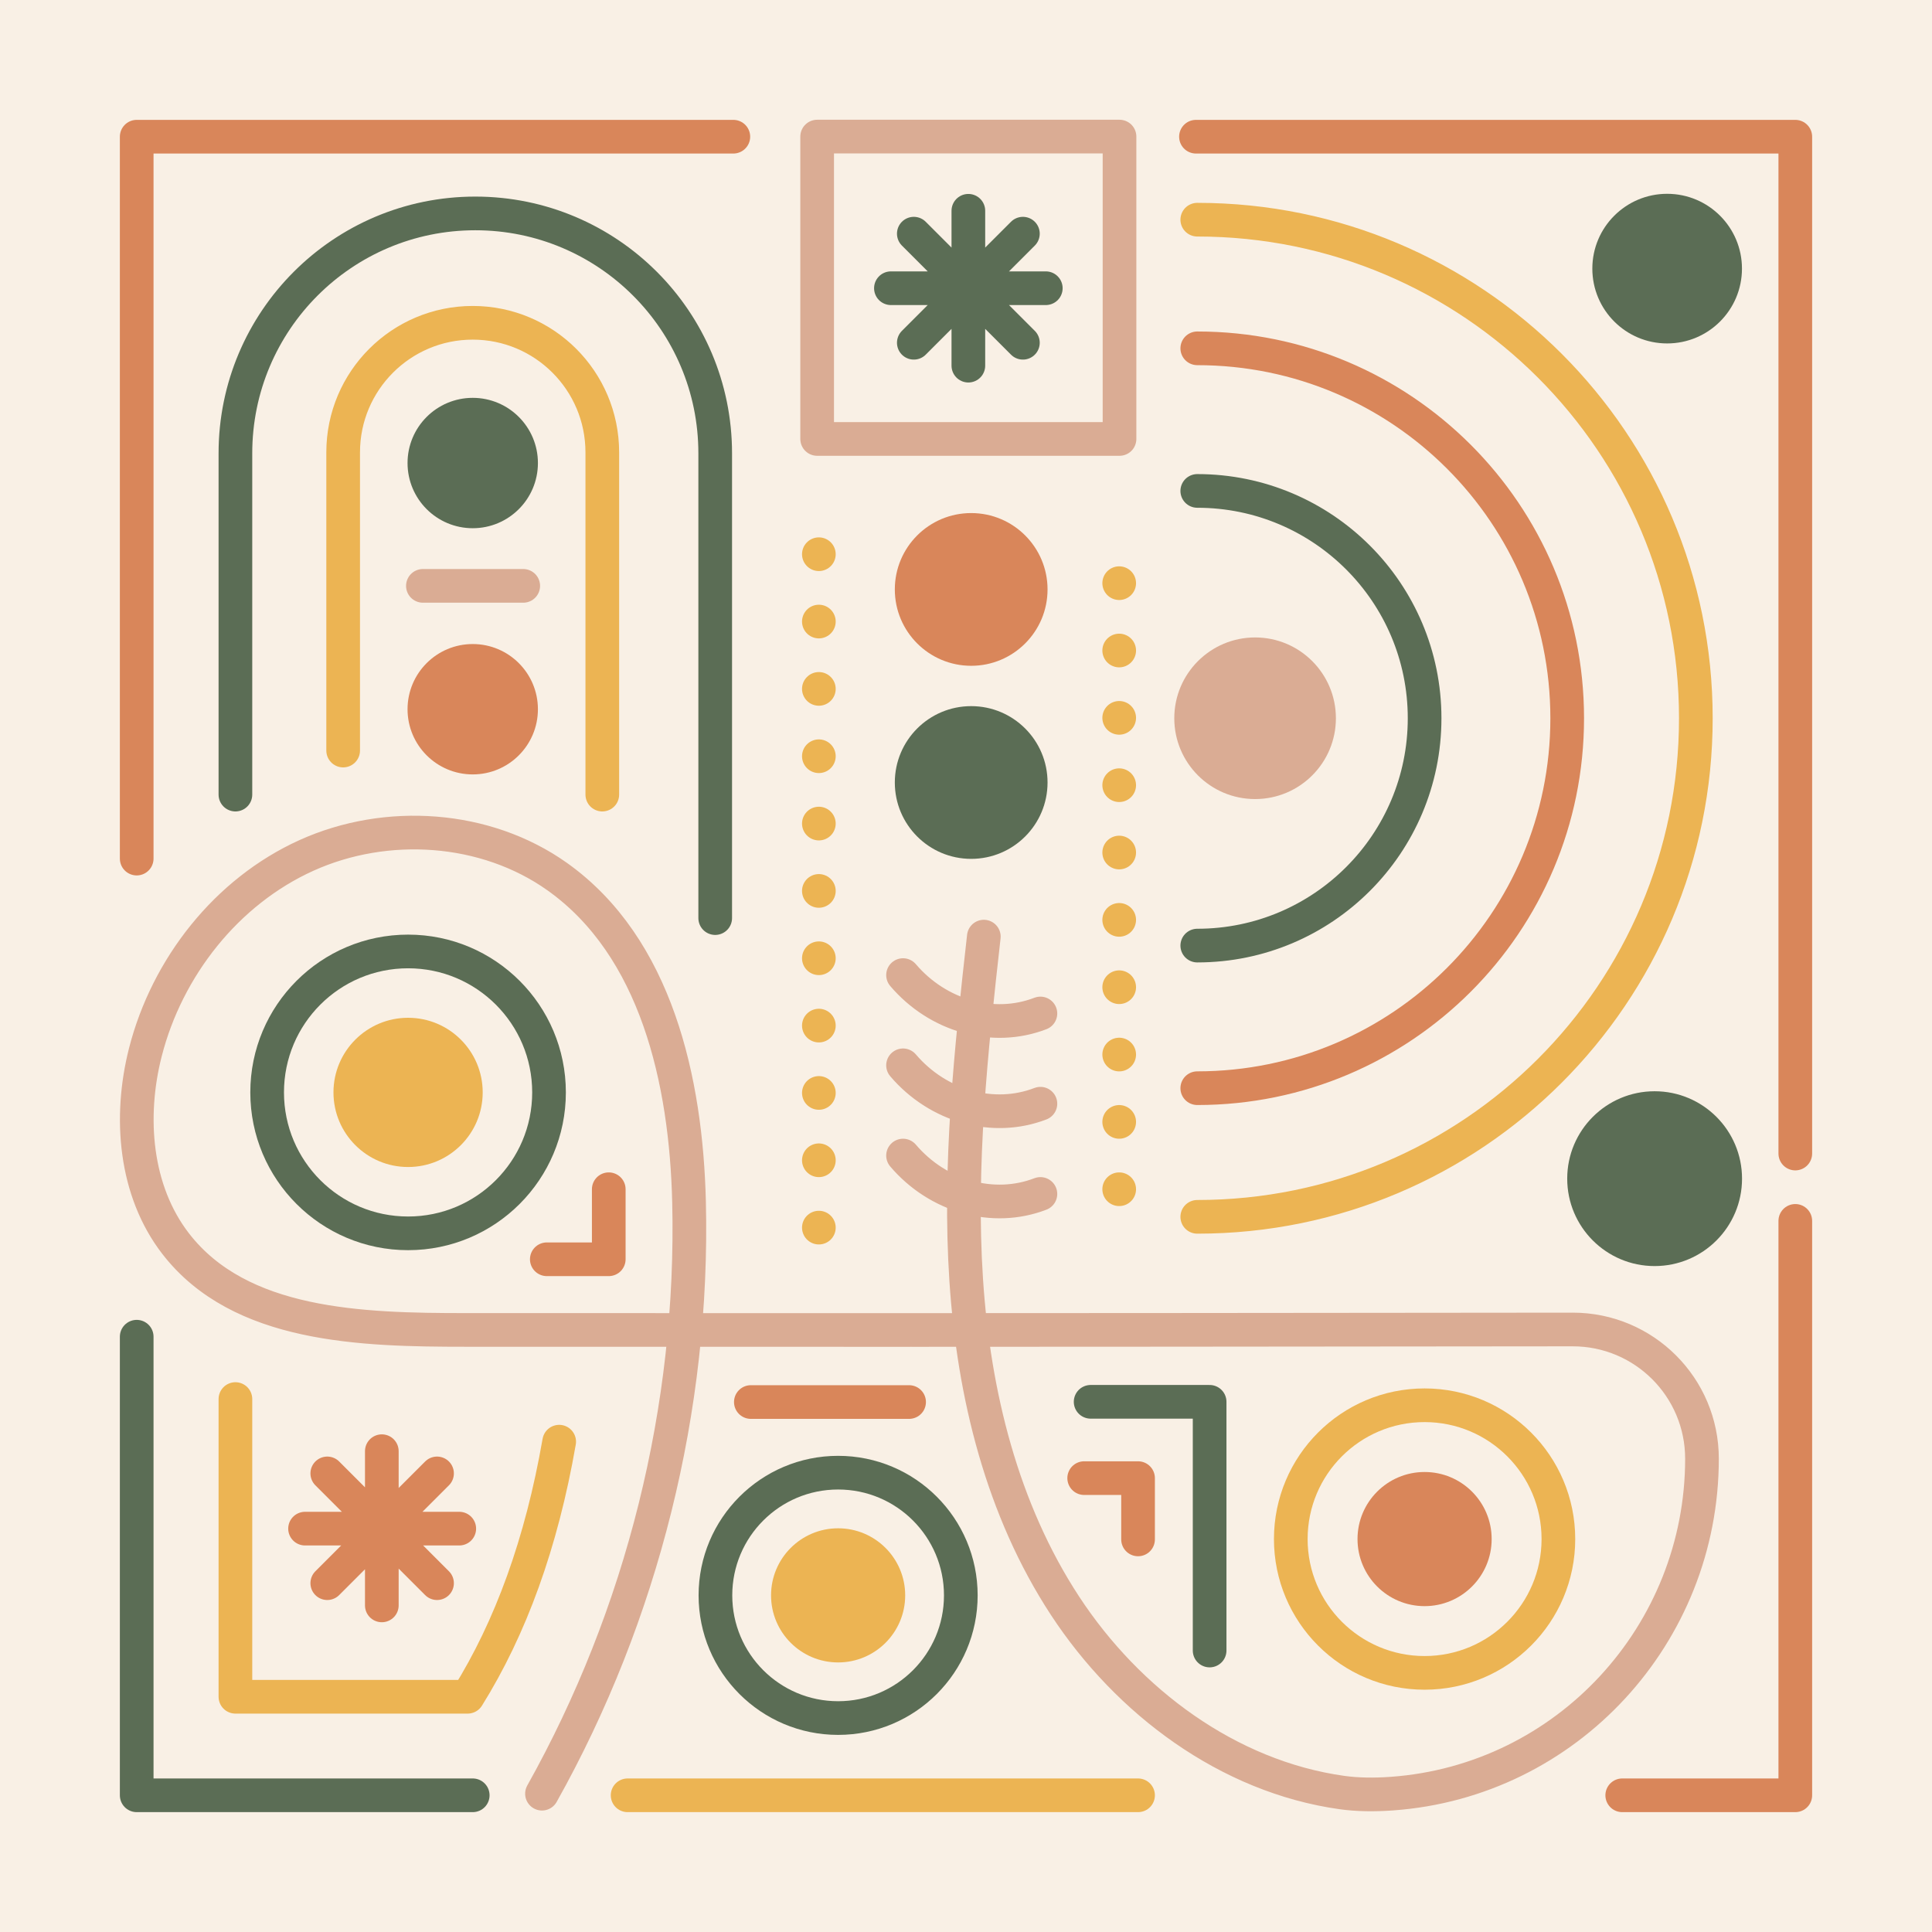 <svg xmlns="http://www.w3.org/2000/svg" id="Layer_2" data-name="Layer 2" viewBox="0 0 2869 2869"><defs><style>.cls-1{stroke:#ecb453}.cls-1,.cls-2,.cls-3,.cls-4{fill:none;stroke-linecap:round;stroke-linejoin:round;stroke-width:50px}.cls-2{stroke:#5b6d55}.cls-3{stroke:#d9865a}.cls-4{stroke:#daac94}.cls-5{fill:#5b6d55}.cls-5,.cls-6,.cls-8{stroke-width:0px}.cls-6{fill:#d9865a}.cls-8{fill:#ecb453}.spiral{transform-box:fill-box;transform-origin:50% 50%;animation:spin 20s linear infinite}@keyframes spin{0%{transform:rotate(0deg)}100%{transform:rotate(360deg)}}.y1,.o1,.g1{stroke-dasharray:2400 100;animation:lines 15s linear infinite}@keyframes lines{to{stroke-dashoffset:-2500}}@keyframes lines2{to{stroke-dashoffset:2500}}@keyframes lines3{to{stroke-dashoffset:-10000}}.circ1{animation:scale 10s linear infinite;transform-origin:50% 50%;transform-box:fill-box}@keyframes scale{0%{transform:scale(1)}20%{transform:scale(.8)}100%{transform:scale(1)}}.d1{animation-delay:2s}@keyframes ups{0%{transform:translateY(0px)}50%{transform:translateY(-40px)}100%{transform:translateY(0px)}}@keyframes downs{0%{transform:translateY(0px)}50%{transform:translateY(40px)}100%{transform:translateY(0px)}}@keyframes point{0%{transform:translate(0px, 0px)}50%{transform:translate(20px, 10px)}100%{transform:translate(0px, 0px)}}@keyframes point2{0%{transform:translate(0px, 0px)}50%{transform:translate(20px, -10px)}100%{transform:translate(0px, 0px)}}</style></defs><g id="Layer_1-2" data-name="Layer 1"><path fill="#f9f0e5" stroke-width="0" d="M0 0H2869V2869H0z"/><path stroke-dasharray="9900 100" d="m804.831,2663.6c149.161-266.35,225.656-573.084,218.401-878.312-4.29-180.478-48.677-379.089-195.883-483.594-106.247-75.427-253.379-85.087-372.133-31.465-118.753,53.622-207.183,166.179-239.371,292.439-24.545,96.28-15.71,205.753,45.124,284.312,95.394,123.19,275.247,127.944,431.054,127.944,601.58,0,613.187.445,1643.343-.655,106.033-.113,192.057,85.812,192.057,191.845h0c0,260.578-200.441,478.65-460.343,497.391-26.634,1.921-51.718,1.564-74.322-1.601-168.781-23.63-317.753-134.749-411.158-277.301-93.405-142.551-135.635-313.781-146.795-483.842-11.16-170.061,7.144-340.538,26.167-509.899" class="cls-4" style="animation:lines3 40s linear infinite"/><circle cx="606" cy="1622.2" r="209.3" class="cls-2 circ1"/><circle cx="2115.5" cy="2285.5" r="198.7" class="cls-1 circ1 d1"/><circle cx="1244.6" cy="2369.1" r="182.2" class="cls-2 circ1"/><path stroke-dasharray="0 100" d="M1216 1823 1216 784" class="cls-1" style="animation:lines2 30s linear infinite"/><path stroke-dasharray="0 100" d="M1662 1766 1662 784" class="cls-1" style="animation:lines 30s linear infinite"/><path d="M1776 203 2476 203 2666 203 2666 784 2666 1766 2666 2666 2409 2666" class="cls-3 o1"/><circle cx="1442.2" cy="1162" r="113.4" class="cls-5 circ1 d1"/><circle cx="1442.2" cy="875.3" r="113.4" class="cls-6 circ1"/><path d="M1214 203H1663V652H1214z" class="cls-4" transform="translate(1010.467 1865.84) rotate(-90)"/><g class="spiral"><path d="M1438 543 1438 313M1323 428 1553 428M1357 509 1519 347M1357 347 1519 509" class="cls-2"/></g><path d="m1777.935,326.23c408.899,0,740.377,331.478,740.377,740.377s-331.478,740.377-740.377,740.377" class="cls-1 y1"/><path d="m1777.935,517.264c303.393,0,549.342,245.949,549.342,549.342s-245.949,549.342-549.342,549.342" class="cls-3 o1"/><path d="m1777.935,729.017c186.445,0,337.589,151.144,337.589,337.589s-151.144,337.589-337.589,337.589" class="cls-2 g1"/><circle cx="1863.8" cy="1066.6" r="120" fill="#daac94" stroke-width="0" class="circ1" style="animation-delay:4s"/><path d="M1089 203 203 203 203 1275" class="cls-3 o1"/><path d="m1062.074,1363.356v-690.18c0-196.748-159.496-356.244-356.244-356.244s-356.244,159.496-356.244,356.244v506.797" class="cls-2 g1"/><path d="m894.411,1179.973v-508.219c0-106.266-86.145-192.411-192.411-192.411s-192.411,86.145-192.411,192.411v442.812" class="cls-1 y1"/><circle cx="702" cy="687.6" r="96.8" class="cls-5" style="transform-box:fill-box;animation:downs 6s linear infinite" transform-origin="50% 50%"/><circle cx="702" cy="1053.2" r="96.8" class="cls-6" style="transform-box:fill-box;animation:ups 6s linear infinite" transform-origin="50% 50%"/><path d="M628 870 777 870" class="cls-4"/><path d="M1115 2082 1350 2082" class="cls-3"/><circle cx="2475.7" cy="398.9" r="111.1" class="cls-5 circ1"/><circle cx="2457.1" cy="1750.3" r="129.8" class="cls-5 circ1 d1"/><circle cx="606" cy="1622.2" r="110.8" class="cls-8 circ1"/><circle cx="1244.6" cy="2369.1" r="99.6" class="cls-8 circ1"/><circle cx="2115.5" cy="2285.5" r="99.6" class="cls-6 circ1"/><path d="M203 1985 203 2666 702 2666" class="cls-2 g1"/><path d="M932 2666 1690 2666" class="cls-1 o1"/><path d="m1796.278,2451.006v-369.328s-176.696,0-176.696,0" class="cls-2"/><path stroke-dasharray="2990 100" d="M1341 1448c52 61 134 84 204 57M1341 1582c52 61 134 84 204 57M1341 1716c52 61 134 84 204 57" class="cls-4" style="animation:lines 10s linear infinite" transform-origin="50% 50%"/><path d="m830.378,2140.878c-26.264,150.957-72.117,276.506-135.901,378.798h-344.891v-442.091" class="cls-1 y1"/><g class="spiral"><path d="M567 2384 567 2155M453 2270 682 2270M486 2351 649 2188M486 2188 649 2351" class="cls-3"/></g><path d="M812 1870 904 1870 904 1766" class="cls-3" style="animation:point 3s linear infinite"/><path d="M1610 2195 1690 2195 1690 2286" class="cls-3" style="animation:point2 3s linear infinite"/></g></svg>